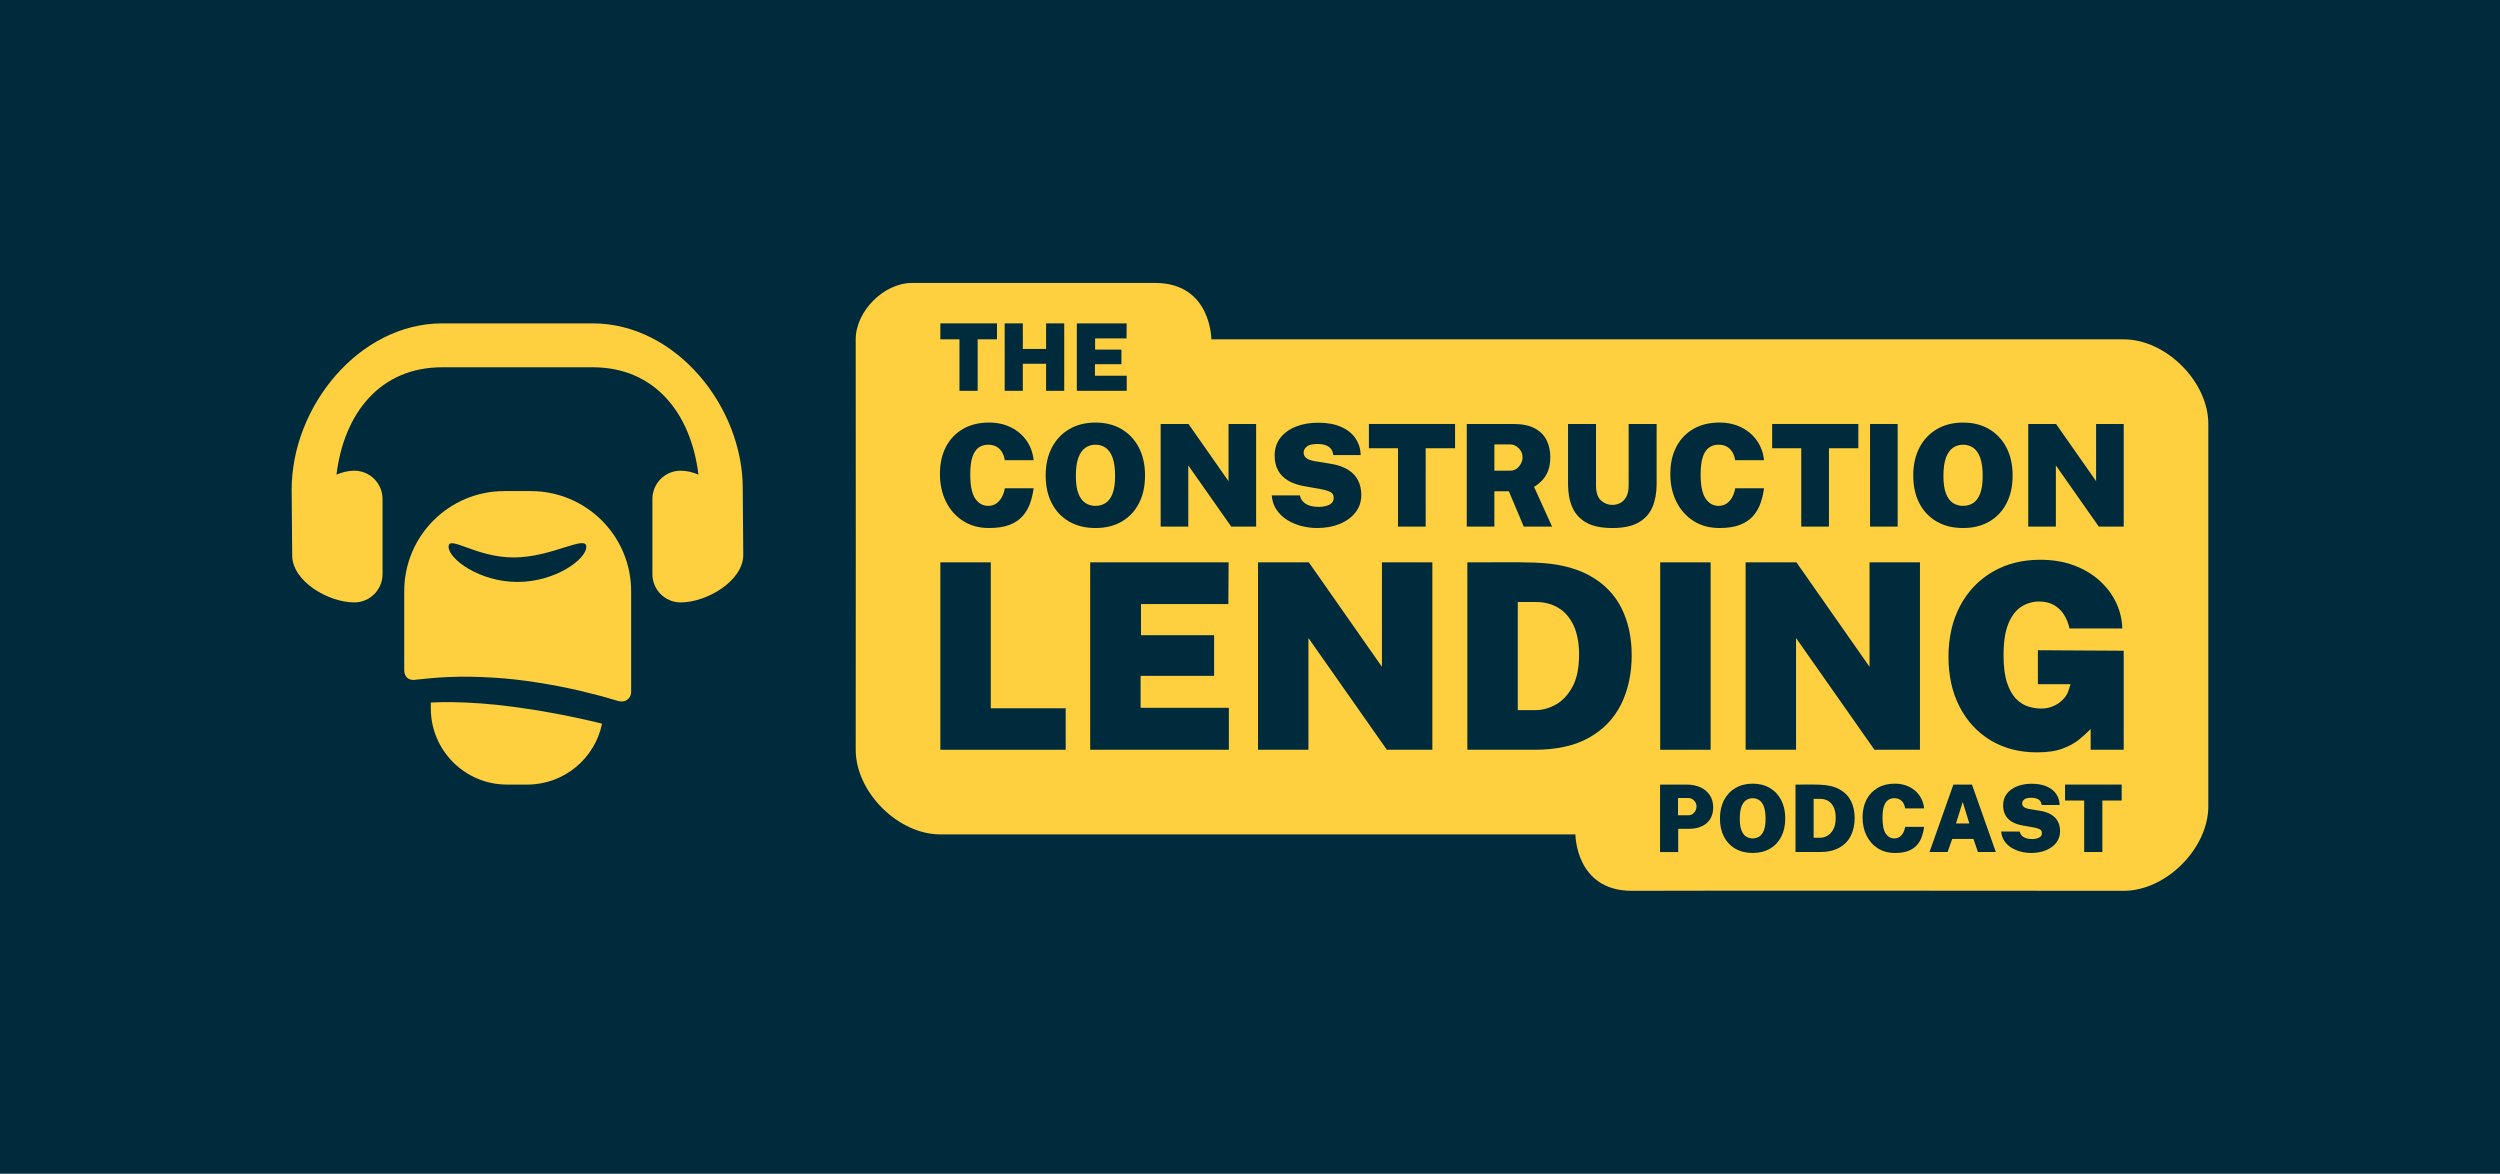 <?xml version="1.0" encoding="UTF-8"?><svg id="b" xmlns="http://www.w3.org/2000/svg" width="3000" height="1408.49" viewBox="0 0 3000 1408.49"><g id="c"><rect width="3000" height="1408.49" style="fill:#002b3d; stroke-width:0px;"/><path d="M2650,508.77c0-50.78-50.78-101.56-101.56-101.56-378.55-.06-1094.81,0-1094.81,0,0,0,0-67.71-67.71-67.71h-291.36c-33.85,0-67.71,33.85-67.71,67.71.29,166.01,0,330.72,0,492.51,0,50.78,50.78,101.56,101.56,101.56,32.64,0,762.09,0,762.09,0,0,0,0,67.7,67.71,67.7,117.49-.48,471.05,0,590.22,0,50.78,0,101.56-50.78,101.56-101.56v-458.66Z" style="fill:#fecf3e; stroke-width:0px;"/><path d="M1151.37,468.98v-61.79h-22.95v-19.14h67.95v19.14h-23.17v61.79h-21.83Z" style="fill:#002b3d; stroke-width:0px;"/><path d="M1205.61,468.98v-80.93h21.77v30.67h27.93v-30.67h21.77v80.93h-21.77v-32.46h-27.93v32.46h-21.77Z" style="fill:#002b3d; stroke-width:0px;"/><path d="M1292.19,468.98v-80.93h59.78l-.11,18.02h-37.73v13.43h31.57v17.58h-31.74v13.77h38.11v18.13h-59.89Z" style="fill:#002b3d; stroke-width:0px;"/><path d="M1992.07,1022.43v-80.93h32.02c5.97,0,11.35,1.06,16.15,3.19,4.79,2.13,8.59,5.23,11.39,9.32,2.8,4.09,4.2,9.06,4.2,14.92,0,5.34-1.17,9.92-3.53,13.74-2.35,3.83-5.69,6.76-10.02,8.82-4.33,2.05-9.46,3.08-15.39,3.08h-13.04v27.87h-21.77ZM2013.62,978.33h12.59c2.76,0,5.06-1.1,6.88-3.3,1.83-2.2,2.74-4.61,2.74-7.22,0-2.8-1-5.19-3-7.19-2-2-4.21-2.99-6.63-2.99h-12.59v20.71Z" style="fill:#002b3d; stroke-width:0px;"/><path d="M2103.23,1023.55c-8.02,0-14.97-1.71-20.85-5.12-5.88-3.41-10.42-8.22-13.63-14.41-3.21-6.19-4.81-13.49-4.81-21.88s1.63-15.77,4.9-22.02c3.27-6.25,7.85-11.1,13.74-14.55,5.9-3.45,12.78-5.18,20.65-5.18s14.68,1.73,20.54,5.18c5.86,3.45,10.41,8.3,13.66,14.55,3.25,6.25,4.87,13.59,4.87,22.02s-1.6,15.64-4.79,21.86c-3.19,6.21-7.71,11.03-13.57,14.44-5.86,3.41-12.76,5.12-20.71,5.12ZM2103.23,1006.09c2.99,0,5.64-.76,7.98-2.27,2.33-1.51,4.16-3.99,5.49-7.44,1.33-3.45,1.99-8.09,1.99-13.91s-.66-10.81-1.99-14.41-3.15-6.2-5.49-7.81-4.99-2.41-7.98-2.41-5.64.8-7.98,2.41c-2.33,1.6-4.17,4.21-5.51,7.81-1.34,3.6-2.01,8.4-2.01,14.41s.67,10.46,2.01,13.91c1.35,3.45,3.18,5.93,5.51,7.44,2.33,1.51,4.99,2.27,7.98,2.27Z" style="fill:#002b3d; stroke-width:0px;"/><path d="M2154.61,1022.43v-80.93h4.48c2.39,0,5.16,0,8.31-.03,3.15-.02,6.22-.02,9.21,0,2.99.02,5.35.07,7.11.14,9.74.34,17.7,2.24,23.87,5.71,6.17,3.47,10.72,8.15,13.63,14.05,2.91,5.9,4.37,12.67,4.37,20.32s-1.51,14.88-4.53,21.02c-3.02,6.14-7.63,10.96-13.83,14.47-6.19,3.51-14.07,5.26-23.62,5.26h-28.99ZM2176.38,1005.31h7.89c2.76,0,5.57-.77,8.42-2.32,2.85-1.55,5.26-4.08,7.22-7.58s2.94-8.19,2.94-14.05c0-4.96-.77-9.13-2.32-12.51-1.55-3.38-3.72-5.92-6.52-7.64-2.8-1.72-6.05-2.57-9.74-2.57h-7.89v46.68Z" style="fill:#002b3d; stroke-width:0px;"/><path d="M2273.82,1023.55c-7.8,0-14.6-1.85-20.4-5.54-5.8-3.69-10.31-8.75-13.52-15.17-3.21-6.42-4.81-13.73-4.81-21.94s1.59-15.34,4.76-21.41c3.17-6.06,7.66-10.76,13.46-14.1,5.8-3.34,12.64-5.01,20.51-5.01,6.42,0,12.16,1.26,17.24,3.78,5.07,2.52,9.18,6.01,12.31,10.47,3.13,4.46,5,9.6,5.6,15.42h-22.72c-.41-2.5-1.18-4.66-2.29-6.49-1.12-1.83-2.59-3.24-4.39-4.23-1.81-.99-3.97-1.48-6.47-1.48-2.72,0-5.15.71-7.27,2.13-2.13,1.42-3.8,3.83-5.01,7.25-1.21,3.41-1.82,8.09-1.82,14.02,0,8.99,1.32,15.38,3.97,19.17,2.65,3.79,6.03,5.68,10.13,5.68,2.5,0,4.65-.63,6.47-1.9,1.81-1.27,3.27-2.96,4.39-5.06,1.12-2.11,1.88-4.41,2.29-6.91h22.72c-.56,4.18-1.5,8.15-2.83,11.92-1.33,3.77-3.28,7.12-5.88,10.05-2.6,2.93-6.04,5.22-10.33,6.89-4.29,1.66-9.66,2.49-16.12,2.49Z" style="fill:#002b3d; stroke-width:0px;"/><path d="M2315.41,1022.43l28.66-80.93h22.28l28.66,80.93h-21.49l-5.37-15.67h-25.52l-5.49,15.67h-21.72ZM2347.2,988.18h16.01l-7.95-25.86-8.06,25.86Z" style="fill:#002b3d; stroke-width:0px;"/><path d="M2437.32,1023.55c-4.18,0-8.31-.52-12.4-1.57-4.09-1.04-7.84-2.63-11.25-4.76-3.42-2.13-6.22-4.8-8.42-8.03-2.2-3.23-3.47-7.02-3.8-11.39h22.16c.41,1.9,1.23,3.53,2.46,4.87,1.23,1.34,2.9,2.38,5.01,3.11,2.11.73,4.64,1.09,7.58,1.09,1.75,0,3.53-.21,5.32-.64,1.79-.43,3.29-1.16,4.51-2.18,1.21-1.02,1.82-2.43,1.82-4.23,0-2.35-.97-3.96-2.91-4.84-1.94-.88-4.24-1.56-6.89-2.04l-13.82-2.46c-4.81-.86-8.94-2.3-12.37-4.34s-6.05-4.69-7.86-7.98c-1.81-3.28-2.71-7.22-2.71-11.81,0-5.45,1.51-10.1,4.53-13.96,3.02-3.86,7.13-6.81,12.31-8.84,5.18-2.03,11.01-3.05,17.46-3.05,7.05,0,13.05,1.08,17.99,3.25,4.94,2.16,8.74,5.17,11.39,9.01,2.65,3.84,4.03,8.27,4.14,13.27h-21.6c-.22-2.05-.86-3.71-1.9-4.98-1.05-1.27-2.46-2.21-4.23-2.83s-3.91-.92-6.41-.92c-4.03,0-6.85.71-8.45,2.13-1.61,1.42-2.41,2.95-2.41,4.59s.66,3.11,1.99,4.28c1.33,1.18,3.68,2.04,7.08,2.6l12.04,1.96c5.63.89,10.25,2.46,13.85,4.7,3.6,2.24,6.26,5.04,7.98,8.4,1.72,3.36,2.57,7.2,2.57,11.53,0,5.26-1.52,9.84-4.56,13.74-3.04,3.9-7.17,6.93-12.4,9.09-5.23,2.16-11.16,3.25-17.8,3.25Z" style="fill:#002b3d; stroke-width:0px;"/><path d="M2501.01,1022.43v-61.79h-22.95v-19.14h67.95v19.14h-23.17v61.79h-21.83Z" style="fill:#002b3d; stroke-width:0px;"/><path d="M1186.86,633.63c-11.87,0-22.22-2.81-31.04-8.43-8.83-5.62-15.69-13.31-20.57-23.08-4.88-9.77-7.33-20.89-7.33-33.39s2.41-23.35,7.24-32.58c4.82-9.23,11.65-16.38,20.48-21.46,8.83-5.08,19.23-7.62,31.22-7.62,9.76,0,18.51,1.92,26.23,5.75,7.72,3.83,13.97,9.14,18.74,15.93,4.77,6.78,7.61,14.61,8.52,23.46h-34.58c-.63-3.8-1.79-7.1-3.49-9.88-1.7-2.78-3.93-4.93-6.69-6.43-2.76-1.5-6.04-2.26-9.84-2.26-4.14,0-7.83,1.08-11.07,3.24-3.24,2.16-5.78,5.83-7.62,11.03-1.85,5.2-2.77,12.31-2.77,21.33,0,13.68,2.02,23.41,6.05,29.17,4.03,5.76,9.17,8.64,15.42,8.64,3.8,0,7.08-.96,9.84-2.89,2.75-1.93,4.98-4.5,6.69-7.71,1.7-3.21,2.87-6.71,3.49-10.52h34.58c-.85,6.36-2.29,12.41-4.3,18.14-2.02,5.74-5,10.83-8.94,15.29-3.95,4.46-9.18,7.95-15.71,10.48-6.53,2.53-14.71,3.79-24.53,3.79Z" style="fill:#002b3d; stroke-width:0px;"/><path d="M1314.61,633.63c-12.21,0-22.78-2.6-31.73-7.79-8.94-5.2-15.86-12.51-20.74-21.93-4.88-9.43-7.33-20.53-7.33-33.3s2.48-24,7.45-33.51c4.97-9.51,11.94-16.89,20.91-22.14,8.97-5.25,19.45-7.88,31.43-7.88s22.34,2.63,31.26,7.88c8.91,5.25,15.84,12.64,20.78,22.14,4.94,9.51,7.41,20.68,7.41,33.51s-2.43,23.81-7.28,33.26c-4.86,9.45-11.74,16.78-20.65,21.97-8.92,5.2-19.42,7.79-31.51,7.79ZM1314.61,607.05c4.54,0,8.59-1.15,12.14-3.45,3.55-2.3,6.33-6.07,8.35-11.33,2.01-5.25,3.02-12.31,3.02-21.16s-1.01-16.45-3.02-21.93c-2.02-5.48-4.8-9.44-8.35-11.88-3.55-2.44-7.59-3.66-12.14-3.66s-8.59,1.22-12.14,3.66c-3.55,2.44-6.35,6.4-8.39,11.88-2.04,5.48-3.06,12.79-3.06,21.93s1.02,15.91,3.06,21.16c2.04,5.25,4.84,9.03,8.39,11.33,3.55,2.3,7.59,3.45,12.14,3.45Z" style="fill:#002b3d; stroke-width:0px;"/><path d="M1392.79,631.92v-123.15h33.39l48.04,68.65v-68.65h33.13v123.15h-29.89l-51.53-73.42v73.42h-33.13Z" style="fill:#002b3d; stroke-width:0px;"/><path d="M1580.67,633.63c-6.36,0-12.65-.8-18.86-2.38-6.22-1.59-11.92-4-17.12-7.24-5.2-3.24-9.47-7.31-12.82-12.22-3.35-4.91-5.28-10.69-5.79-17.33h33.73c.62,2.9,1.87,5.37,3.75,7.41,1.87,2.04,4.41,3.62,7.62,4.73,3.21,1.11,7.06,1.66,11.54,1.66,2.67,0,5.37-.33,8.09-.98,2.73-.65,5.01-1.76,6.86-3.32,1.85-1.56,2.77-3.7,2.77-6.43,0-3.58-1.48-6.03-4.43-7.37-2.95-1.33-6.44-2.37-10.47-3.11l-21.04-3.75c-7.32-1.31-13.6-3.5-18.82-6.6-5.22-3.09-9.21-7.14-11.97-12.14-2.76-5-4.13-10.99-4.13-17.97,0-8.29,2.3-15.37,6.9-21.25,4.6-5.88,10.84-10.36,18.74-13.46,7.89-3.09,16.75-4.64,26.57-4.64,10.73,0,19.86,1.65,27.38,4.94,7.52,3.29,13.3,7.86,17.33,13.71,4.03,5.85,6.13,12.58,6.3,20.18h-32.88c-.34-3.12-1.31-5.65-2.9-7.58-1.59-1.93-3.74-3.36-6.43-4.3-2.7-.94-5.95-1.41-9.75-1.41-6.13,0-10.42,1.08-12.86,3.24-2.44,2.16-3.66,4.49-3.66,6.98s1.01,4.73,3.02,6.52c2.01,1.79,5.61,3.11,10.77,3.96l18.31,2.98c8.57,1.36,15.6,3.75,21.08,7.15,5.48,3.41,9.52,7.67,12.14,12.77,2.61,5.11,3.92,10.96,3.92,17.54,0,8.01-2.31,14.98-6.94,20.91-4.63,5.93-10.92,10.55-18.87,13.84-7.95,3.29-16.98,4.94-27.08,4.94Z" style="fill:#002b3d; stroke-width:0px;"/><path d="M1677.6,631.92v-94.03h-34.92v-29.13h103.4v29.13h-35.26v94.03h-33.22Z" style="fill:#002b3d; stroke-width:0px;"/><path d="M1760.12,631.92v-123.15h55.87c10.67,0,19.26,1.76,25.76,5.28,6.5,3.52,11.23,8.28,14.18,14.27,2.95,5.99,4.43,12.71,4.43,20.14,0,6.3-.84,11.68-2.51,16.14-1.68,4.46-3.97,8.26-6.9,11.41-2.92,3.15-6.29,5.89-10.09,8.22l21.63,47.69h-33.98l-17.88-42.41h-17.38v42.41h-33.13ZM1793.25,564.81h18.99c4.26,0,7.79-1.67,10.6-5.03,2.81-3.35,4.22-7.01,4.22-10.99,0-4.26-1.53-7.91-4.6-10.94-3.07-3.04-6.47-4.56-10.22-4.56h-18.99v31.51Z" style="fill:#002b3d; stroke-width:0px;"/><path d="M1934.8,633.63c-13.23,0-23.72-2.21-31.47-6.64-7.75-4.43-13.3-10.59-16.65-18.48-3.35-7.89-5.03-17.06-5.03-27.51v-72.22h33.56v73.59c0,8.52,1.97,14.56,5.92,18.14s8.5,5.37,13.67,5.37c3.41,0,6.6-.78,9.58-2.34s5.39-4.06,7.24-7.5c1.85-3.43,2.77-7.99,2.77-13.67v-73.59h33.56v72.22c0,10.45-1.67,19.62-5.03,27.51-3.35,7.89-8.9,14.05-16.65,18.48-7.75,4.43-18.24,6.64-31.47,6.64Z" style="fill:#002b3d; stroke-width:0px;"/><path d="M2063.32,633.63c-11.87,0-22.22-2.81-31.04-8.43-8.83-5.62-15.69-13.31-20.57-23.08-4.88-9.77-7.33-20.89-7.33-33.39s2.41-23.35,7.24-32.58c4.82-9.23,11.65-16.38,20.48-21.46,8.83-5.08,19.23-7.62,31.22-7.62,9.76,0,18.51,1.92,26.23,5.75,7.72,3.83,13.97,9.14,18.74,15.93,4.77,6.78,7.61,14.61,8.52,23.46h-34.58c-.63-3.8-1.79-7.1-3.49-9.88-1.7-2.78-3.93-4.93-6.69-6.43-2.76-1.5-6.04-2.26-9.84-2.26-4.14,0-7.83,1.08-11.07,3.24-3.24,2.16-5.78,5.83-7.62,11.03-1.85,5.2-2.77,12.31-2.77,21.33,0,13.68,2.02,23.41,6.05,29.17,4.03,5.76,9.17,8.64,15.42,8.64,3.8,0,7.08-.96,9.84-2.89,2.75-1.93,4.98-4.5,6.69-7.71,1.7-3.21,2.87-6.71,3.49-10.52h34.58c-.85,6.36-2.29,12.41-4.3,18.14-2.02,5.74-5,10.83-8.94,15.29-3.95,4.46-9.18,7.95-15.71,10.48-6.53,2.53-14.71,3.79-24.53,3.79Z" style="fill:#002b3d; stroke-width:0px;"/><path d="M2161.52,631.92v-94.03h-34.92v-29.13h103.4v29.13h-35.26v94.03h-33.22Z" style="fill:#002b3d; stroke-width:0px;"/><path d="M2244.05,631.92v-123.15h33.13v123.15h-33.13Z" style="fill:#002b3d; stroke-width:0px;"/><path d="M2355.71,633.63c-12.21,0-22.78-2.6-31.73-7.79-8.94-5.2-15.86-12.51-20.74-21.93-4.88-9.43-7.33-20.53-7.33-33.3s2.48-24,7.45-33.51c4.97-9.51,11.94-16.89,20.91-22.14,8.97-5.25,19.45-7.88,31.43-7.88s22.34,2.63,31.26,7.88c8.91,5.25,15.84,12.64,20.78,22.14,4.94,9.51,7.41,20.68,7.41,33.51s-2.43,23.81-7.28,33.26c-4.86,9.45-11.74,16.78-20.65,21.97-8.92,5.2-19.42,7.79-31.51,7.79ZM2355.71,607.05c4.54,0,8.59-1.15,12.14-3.45,3.55-2.3,6.33-6.07,8.35-11.33,2.01-5.25,3.02-12.31,3.02-21.16s-1.01-16.45-3.02-21.93c-2.02-5.48-4.8-9.44-8.35-11.88-3.55-2.44-7.59-3.66-12.14-3.66s-8.59,1.22-12.14,3.66c-3.55,2.44-6.35,6.4-8.39,11.88-2.04,5.48-3.06,12.79-3.06,21.93s1.02,15.91,3.06,21.16c2.04,5.25,4.84,9.03,8.39,11.33,3.55,2.3,7.59,3.45,12.14,3.45Z" style="fill:#002b3d; stroke-width:0px;"/><path d="M2433.89,631.92v-123.15h33.39l48.04,68.65v-68.65h33.13v123.15h-29.89l-51.53-73.42v73.42h-33.13Z" style="fill:#002b3d; stroke-width:0px;"/><path d="M1128.42,899.72v-224.9h60.5v175.13h89.9v49.77h-150.4Z" style="fill:#002b3d; stroke-width:0px;"/><path d="M1308.22,899.72v-224.9h166.11l-.31,50.08h-104.83v37.33h87.72v48.84h-88.19v38.26h105.92v50.39h-166.42Z" style="fill:#002b3d; stroke-width:0px;"/><path d="M1509.63,899.72v-224.9h60.97l87.72,125.36v-125.36h60.5v224.9h-54.59l-94.1-134.07v134.07h-60.5Z" style="fill:#002b3d; stroke-width:0px;"/><path d="M1760.82,899.72v-224.9h12.44c6.63,0,14.33-.02,23.1-.08,8.76-.05,17.29-.05,25.59,0,8.29.05,14.88.18,19.75.39,27.06.93,49.17,6.22,66.34,15.86,17.16,9.64,29.78,22.66,37.87,39.04,8.09,16.38,12.13,35.2,12.13,56.46s-4.2,41.35-12.6,58.4c-8.4,17.06-21.21,30.46-38.42,40.21-17.21,9.75-39.09,14.62-65.63,14.62h-80.57ZM1821.32,852.13h21.93c7.67,0,15.48-2.15,23.41-6.45,7.93-4.3,14.62-11.33,20.06-21.07,5.44-9.75,8.17-22.76,8.17-39.04,0-13.79-2.15-25.38-6.45-34.76-4.31-9.38-10.34-16.46-18.12-21.23-7.78-4.77-16.8-7.15-27.06-7.15h-21.93v129.72Z" style="fill:#002b3d; stroke-width:0px;"/><path d="M1992.25,899.72v-224.9h60.5v224.9h-60.5Z" style="fill:#002b3d; stroke-width:0px;"/><path d="M2094.75,899.72v-224.9h60.97l87.72,125.36v-125.36h60.5v224.9h-54.59l-94.1-134.07v134.07h-60.5Z" style="fill:#002b3d; stroke-width:0px;"/><path d="M2444.54,902.83c-21.36,0-40.03-4.85-55.99-14.54-15.97-9.69-28.36-23.17-37.17-40.44-8.82-17.27-13.22-37.2-13.22-59.8s4.69-43.73,14.08-61.2c9.38-17.47,22.34-31.03,38.88-40.67,16.54-9.64,35.59-14.46,57.16-14.46,15.14,0,28.72,2.28,40.75,6.84,12.03,4.56,22.32,10.76,30.87,18.59,8.55,7.83,15.11,16.67,19.67,26.52,4.56,9.85,6.95,20.01,7.16,30.49h-63.3c-1.35-6.12-3.55-11.61-6.61-16.49-3.06-4.87-7.08-8.73-12.05-11.59-4.98-2.85-10.99-4.28-18.04-4.28s-14.29,2-20.76,5.99c-6.48,3.99-11.72,10.68-15.71,20.06-3.99,9.39-5.99,22.16-5.99,38.34,0,13.79,1.42,24.91,4.28,33.36,2.85,8.45,6.53,14.91,11.04,19.36,4.51,4.46,9.41,7.47,14.7,9.02,5.29,1.56,10.31,2.33,15.09,2.33,4.25,0,8.19-.62,11.82-1.87,3.63-1.24,6.84-2.88,9.64-4.9,2.8-2.02,5.16-4.28,7.08-6.77,1.92-2.49,3.29-5.03,4.12-7.62l2.65-8.09h-39.2v-40.75l102.97.62v118.83h-39.66v-24.89c-3.73,3.84-8.22,7.93-13.45,12.29-5.24,4.35-11.9,8.06-19.99,11.12-8.09,3.06-18.35,4.59-30.8,4.59Z" style="fill:#002b3d; stroke-width:0px;"/><path d="M708.89,865.13c-6.03-1.26-12.06-2.76-18.09-4.02-6.03-1.26-12.31-2.51-18.59-3.77-12.56-2.26-25.37-4.77-38.18-6.53-6.28-1-12.81-2.01-19.09-2.76-6.28-.75-12.81-1.51-19.09-2.26-12.56-1.26-25.12-2.26-37.18-2.76-12.06-.5-23.86-.75-34.92-.25-2.26,0-4.52.25-6.78.25v7.03c0,50.49,40.95,91.44,91.44,91.44h24.37c44.21,0,81.14-31.4,89.68-73.1-4.27-1-8.79-2.01-13.57-3.27Z" style="fill:#fecf3e; stroke-width:0px;"/><path d="M637.05,589.31h-31.9c-66.32,0-120.08,53.76-120.08,120.08v95.21c0,.75,0,11.3,11.3,11.3.75,0,1.51,0,2.51-.25,14.07-1.51,26.88-2.76,40.95-3.27,16.83-.75,34.16-.25,51.5.75,17.58,1,35.17,3.01,52.75,5.78,17.58,2.76,34.92,6.03,52,10.05,8.54,2.01,16.83,4.27,25.12,6.28,7.03,2.01,14.07,4.02,20.85,6.03,1.26.25,2.51.5,4.02.5,6.28,0,11.3-5.02,11.3-11.3v-121.08c0-66.32-54.01-120.08-120.33-120.08ZM620.97,698.33c-45.72,0-82.65-27.63-82.65-42.2s32.41,12.81,78.13,12.81,87.17-27.63,87.17-12.81-36.93,42.2-82.65,42.2Z" style="fill:#fecf3e; stroke-width:0px;"/><path d="M891.31,586.91c.35-99.35-80.59-198.86-180.01-198.86h-180.65c-99.64,0-180.65,99.72-180.65,199.36l.63,78.99c0,31.18,43.41,56.5,74.54,56.5,18.7,0,33.87-15.24,33.87-33.87v-90.25c0-18.7-15.17-33.94-33.87-33.94-7.64,0-14.76,1.91-21.38,4.73,8.88-73.11,51.98-128.84,126.85-128.84h180.65c74.87,0,117.97,55.73,126.85,128.83-6.62-2.79-13.73-4.72-21.38-4.72-18.7,0-33.87,15.24-33.87,33.94v90.21c0,18.7,15.19,33.92,33.87,33.92,31.12,0,74.54-25.33,75.17-56.53,0,0-.63-79.31-.63-79.46Z" style="fill:#fecf3e; stroke-width:0px;"/></g></svg>